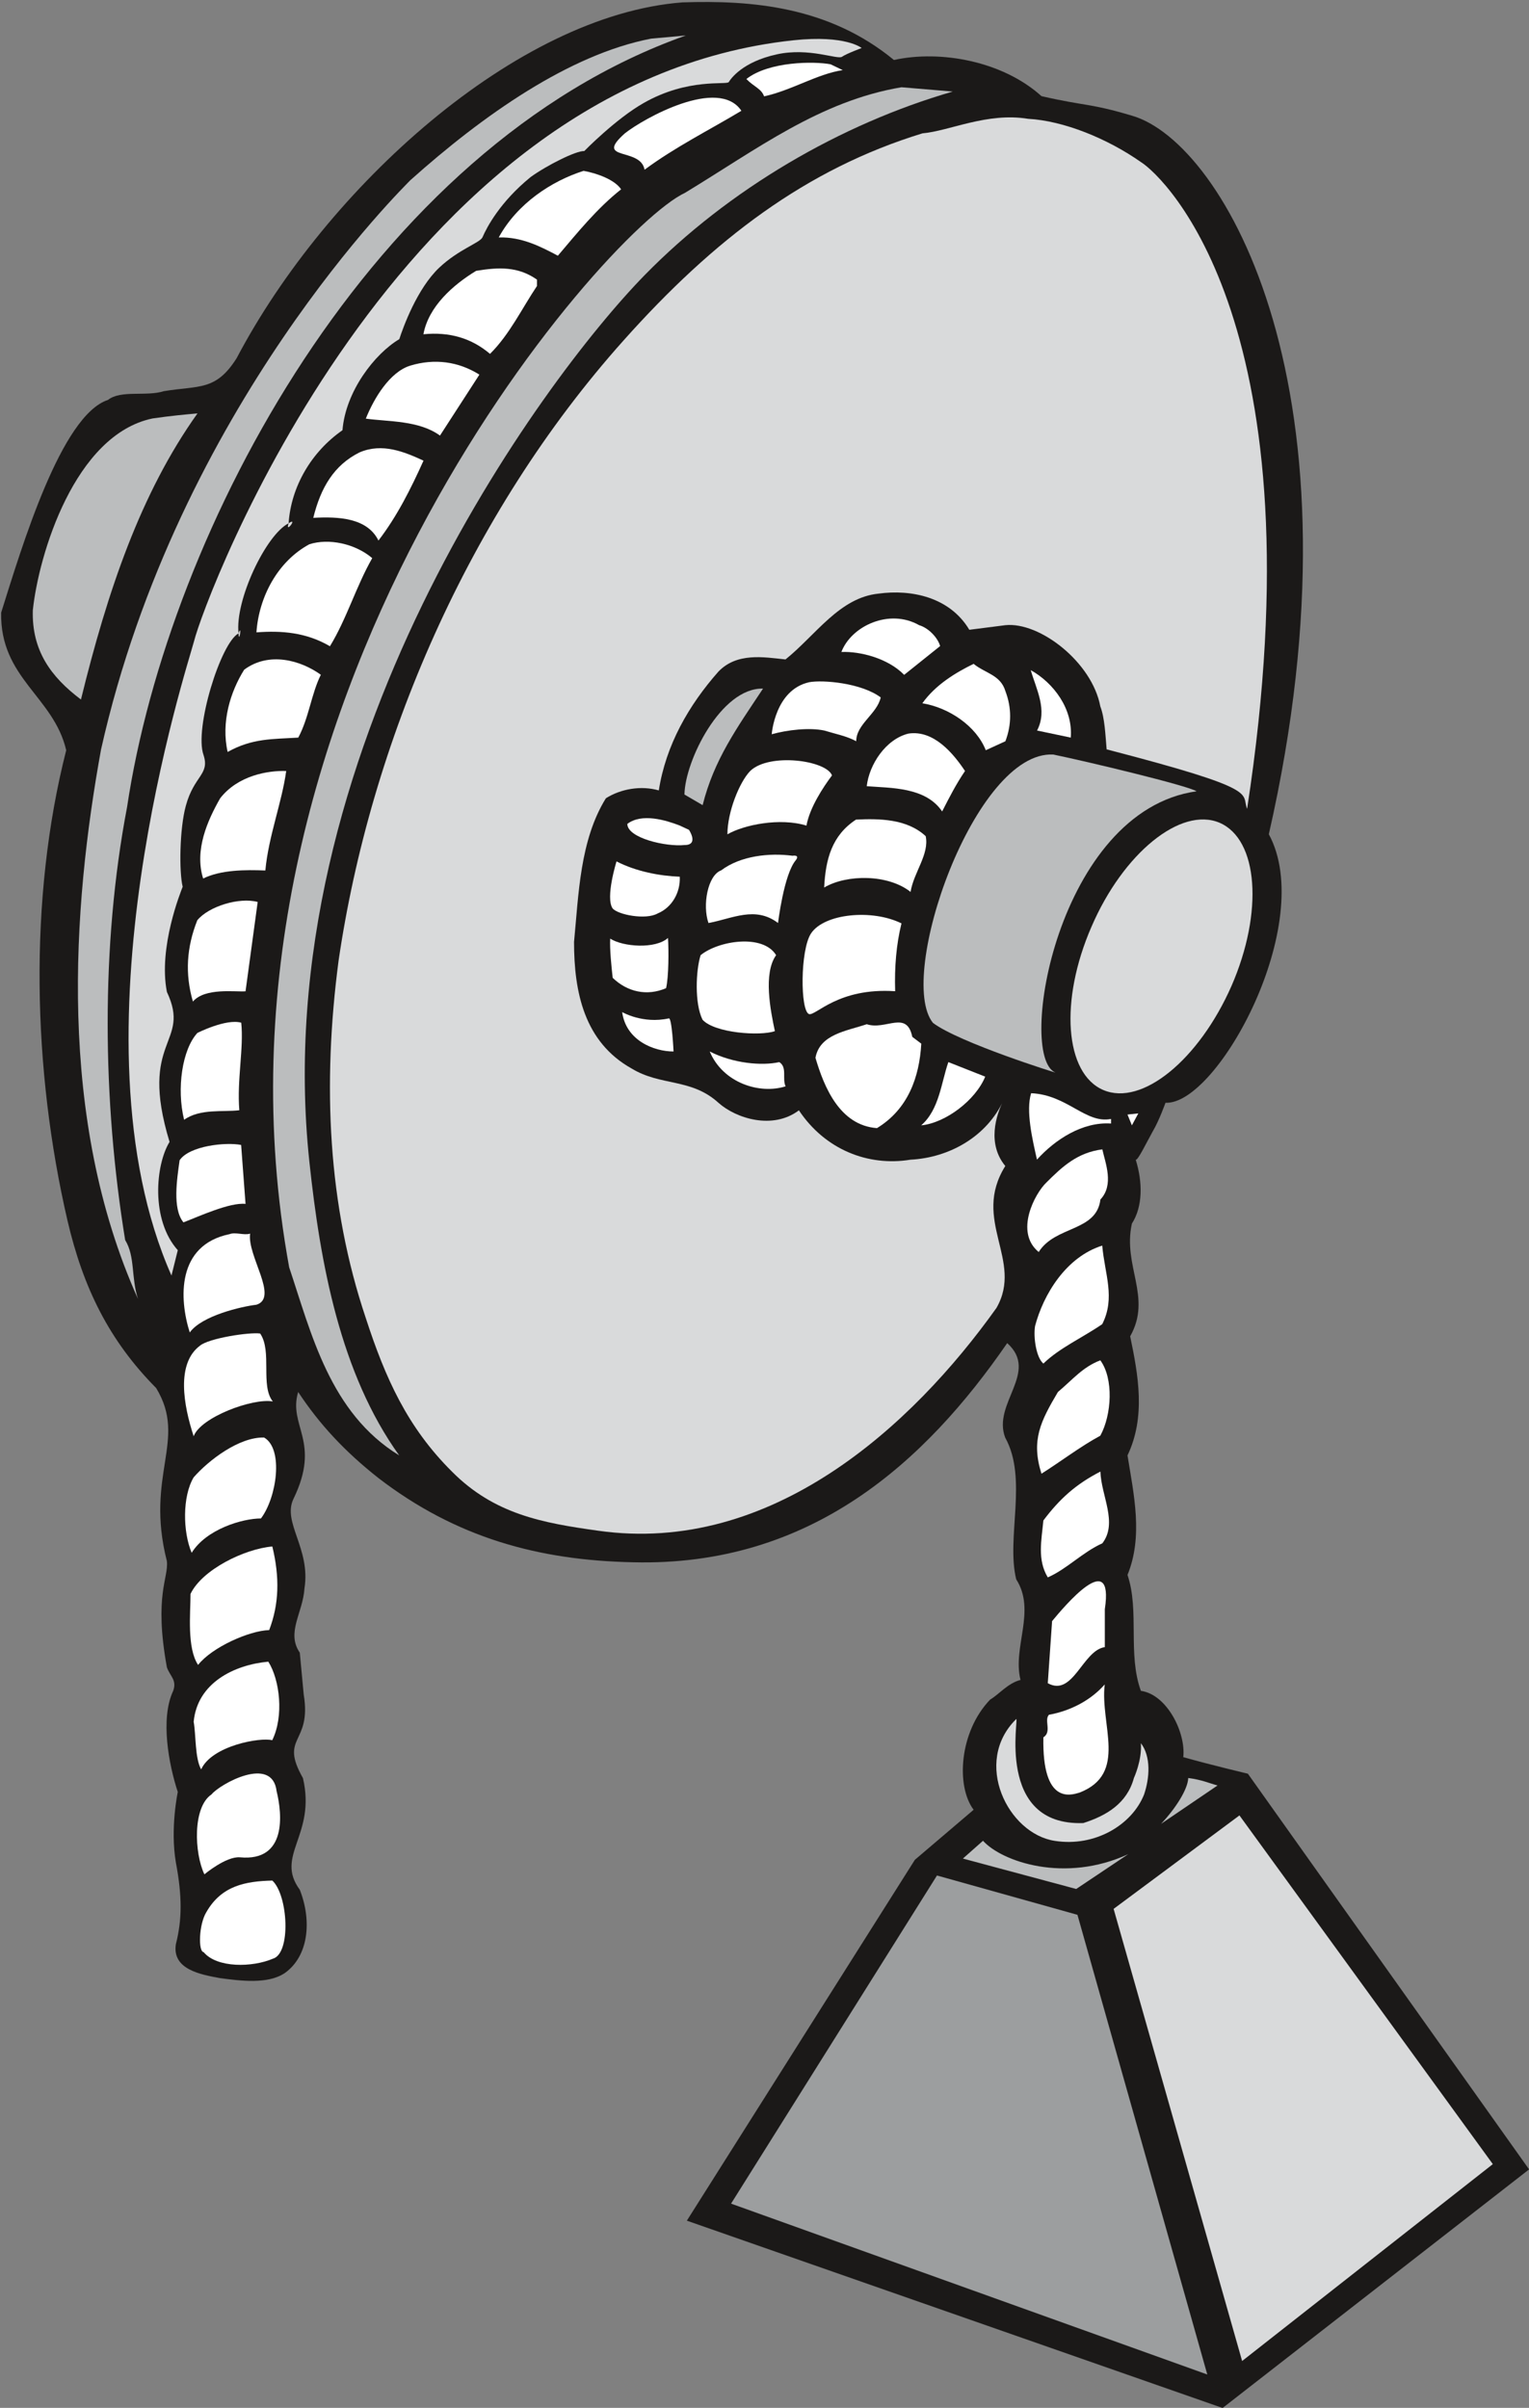 <svg xmlns="http://www.w3.org/2000/svg" xml:space="preserve" width="603.931" height="951.269" fill-rule="evenodd" stroke-linejoin="round" stroke-width="28.222" preserveAspectRatio="xMidYMid" version="1.2" viewBox="0 0 15979 25169"><rect x="0" y="0" width="15979" height="25169" fill="#808080" stroke="none"/><defs class="ClipPathGroup"><clipPath id="a" clipPathUnits="userSpaceOnUse"><path d="M0 0h15979v25169H0z"/></clipPath></defs><g class="SlideGroup"><g class="Slide" clip-path="url(#a)"><g class="Page"><g class="com.sun.star.drawing.ClosedBezierShape"><path fill="none" d="M12 21h15970v25151H12z" class="BoundingBox"/><path fill="#1B1918" d="M9342 627c490-107 1138 13 1542 378 457 105 503 72 945 204 969 279 2482 2898 1431 7511 503 928-536 2833-1080 2807 0 0-66 186-132 297-67 120-158 310-179 298 74 238 74 490-40 668-99 444 214 767-18 1178 84 404 165 841-28 1245 66 409 165 846 0 1249 127 376 0 828 140 1212 273 38 471 437 443 693 279 79 675 173 675 173l2939 4136-3203 2494-5599-1958 2383-3772 614-523c-185-245-152-814 173-1152 91-53 185-172 317-205-86-343 166-722-45-1052-107-437 124-1051-115-1481-137-358 359-683 21-988-854 1240-2050 2337-3909 2291-993-20-1854-259-2663-881-351-277-615-561-838-899-107 358 243 515-49 1117-119 247 181 519 115 935-16 257-193 462-49 673l41 437c86 523-259 432-8 874 140 598-297 809-33 1167 127 322 94 693-157 871-178 119-462 81-676 53-205-38-503-91-462-355 66-259 66-503 0-854-61-358 20-737 20-737-94-285-185-767-48-1057 41-114-33-152-66-246-137-755 20-933 0-1110-231-907 218-1265-112-1809-490-495-762-1044-927-1752-363-1568-409-3361-13-4915C560 7278 0 7092 12 6404c218-694 627-2064 1117-2224 132-106 404-33 582-91 371-61 544 0 762-345C3413 1958 5398 157 7132 25c722-24 1529 41 2210 602Z"/></g><g class="com.sun.star.drawing.ClosedBezierShape"><path fill="none" d="M813 371h6355v13207H813z" class="BoundingBox"/><path fill="#BBBDBE" d="M7167 371C3884 1534 1760 5544 1328 8436c-277 1450-257 3071-20 4526 106 173 61 391 134 615-847-1885-687-4089-386-5743 803-3587 3191-5904 3232-5950 760-680 1662-1315 2516-1480l363-33Z"/></g><g class="com.sun.star.drawing.ClosedBezierShape"><path fill="none" d="M7800 655h1008v354H7800z" class="BoundingBox"/><path fill="#FFF" d="M8807 733c-265 39-537 213-822 274-28-81-107-100-185-181 238-186 709-186 880-154l127 61Z"/></g><g class="com.sun.star.drawing.ClosedBezierShape"><path fill="none" d="M2854 912h7105v14302H2854z" class="BoundingBox"/><path fill="#BBBDBE" d="M9957 957c-1171 338-2342 1021-3221 1920-1068 1093-3957 5002-3503 9265 114 1072 325 2217 939 3071-726-445-919-1278-1150-1966C1951 7371 6316 2408 7158 2016c754-457 1410-960 2263-1104l536 45Z"/></g><g class="com.sun.star.drawing.ClosedBezierShape"><path fill="none" d="M6418 1021h1332v754H6418z" class="BoundingBox"/><path fill="#FFF" d="M7748 1158c-338 203-689 377-1012 616-41-239-535-87-206-380 198-157 979-593 1218-236Z"/></g><g class="com.sun.star.drawing.ClosedBezierShape"><path fill="none" d="M3448 1227h9793v14806H3448z" class="BoundingBox"/><path fill="#D9DADB" d="M11923 1694c252 157 1885 1725 1110 6761-66-165 168-198-1468-622-13-152-20-330-66-449-86-463-635-887-993-849l-376 48c-206-345-610-424-948-378-409 41-655 432-973 688-232-25-508-73-701 127-310 351-549 767-623 1242-185-53-396-17-553 82-272 438-285 1007-333 1502 0 523 106 1046 602 1323 305 186 622 99 907 358 185 165 568 285 841 79 272 409 722 589 1166 516 409-21 800-244 973-623-81 160-173 458 18 689-356 569 193 985-92 1483-881 1237-2355 2586-4164 2329-581-81-1084-172-1526-617-465-462-696-973-902-1608-395-1176-454-2433-284-3731 332-2269 1351-4665 2979-6486 945-1059 1911-1793 3123-2164 284-25 675-222 1104-152 371 20 829 206 1179 452Z"/></g><g class="com.sun.star.drawing.ClosedBezierShape"><path fill="none" d="M5212 1786h1280v888H5212z" class="BoundingBox"/><path fill="#FFF" d="M6491 1979c-251 198-458 455-661 694-186-99-380-198-618-191 193-354 552-590 887-696 141 25 326 93 392 193Z"/></g><g class="com.sun.star.drawing.ClosedBezierShape"><path fill="none" d="M4425 2806h1188v894H4425z" class="BoundingBox"/><path fill="#FFF" d="M5612 2989c-160 239-285 505-491 710-194-165-425-232-696-205 53-291 312-518 551-663 237-39 438-47 636 92v66Z"/></g><g class="com.sun.star.drawing.ClosedBezierShape"><path fill="none" d="M3823 3781h1188v773H3823z" class="BoundingBox"/><path fill="#FFF" d="m5010 3916-412 637c-219-160-537-144-775-177 86-215 251-488 464-554 253-77 504-44 723 94Z"/></g><g class="com.sun.star.drawing.ClosedBezierShape"><path fill="none" d="M342 4321h1723v2992H342z" class="BoundingBox"/><path fill="#BBBDBE" d="M2064 4321c-595 834-941 1860-1218 2991-318-239-515-516-503-933 61-582 437-1835 1251-2005 193-28 338-41 470-53Z"/></g><g class="com.sun.star.drawing.ClosedBezierShape"><path fill="none" d="M3274 4685h1153v967H3274z" class="BoundingBox"/><path fill="#FFF" d="M4426 4815c-132 293-277 583-471 835-117-237-417-252-681-237 78-318 218-552 483-684 239-103 471-5 669 86Z"/></g><g class="com.sun.star.drawing.ClosedBezierShape"><path fill="none" d="M2679 5663h1212v1094H2679z" class="BoundingBox"/><path fill="#FFF" d="M3890 5834c-171 300-265 631-442 921-248-145-504-165-768-145 25-371 223-743 553-921 202-65 479-7 657 145Z"/></g><g class="com.sun.star.drawing.ClosedBezierShape"><path fill="none" d="M8793 6465h1033v590H8793z" class="BoundingBox"/><path fill="#FFF" d="m9825 6753-376 301c-169-173-458-247-656-239 104-273 502-457 813-280 94 27 193 127 219 218Z"/></g><g class="com.sun.star.drawing.ClosedBezierShape"><path fill="none" d="M9639 6939h919v904h-919z" class="BoundingBox"/><path fill="#FFF" d="M10507 7224c66 173 66 351 0 524l-205 94c-99-252-383-445-663-491 139-194 346-319 536-412 120 99 281 114 332 285Z"/></g><g class="com.sun.star.drawing.ClosedBezierShape"><path fill="none" d="M2356 6892h999v970h-999z" class="BoundingBox"/><path fill="#FFF" d="M3353 7053c-99 198-125 451-236 657-268 17-479 5-738 150-70-310 28-629 173-860 259-192 590-99 801 53Z"/></g><g class="com.sun.star.drawing.ClosedBezierShape"><path fill="none" d="M10772 7005h422v707h-422z" class="BoundingBox"/><path fill="#FFF" d="m11190 7710-352-74c112-214-8-430-66-631 237 132 443 404 418 705Z"/></g><g class="com.sun.star.drawing.ClosedBezierShape"><path fill="none" d="M8065 7123h1140v627H8065z" class="BoundingBox"/><path fill="#FFF" d="M9204 7290c-38 173-256 279-256 458-95-53-227-79-334-112-157-33-384-7-549 39 0 0 33-465 392-544 139-26 542 6 747 159Z"/></g><g class="com.sun.star.drawing.ClosedBezierShape"><path fill="none" d="M7153 7198h822v1220h-822z" class="BoundingBox"/><path fill="#BBBDBE" d="M7974 7198c-272 410-512 742-631 1218l-190-111c5-352 383-1119 821-1107Z"/></g><g class="com.sun.star.drawing.ClosedBezierShape"><path fill="none" d="M9058 7663h1029v821H9058z" class="BoundingBox"/><path fill="#FFF" d="M10085 8059c-94 138-165 278-239 423-173-257-537-244-788-264 25-225 198-492 436-550 266-40 471 211 591 391Z"/></g><g class="com.sun.star.drawing.ClosedBezierShape"><path fill="none" d="M7602 7946h1094v776H7602z" class="BoundingBox"/><path fill="#FFF" d="M8695 8105c-94 125-234 339-267 525-277-86-656-8-826 91 0-232 124-544 238-662 198-192 794-113 855 46Z"/></g><g class="com.sun.star.drawing.ClosedBezierShape"><path fill="none" d="M9652 7886h2855v3326H9652z" class="BoundingBox"/><path fill="#BBBDBE" d="M12505 8271c-1457 205-1881 2767-1477 2939 28 13-1006-312-1278-518-387-482 437-2850 1258-2805 359 74 1398 323 1497 384Z"/></g><g class="com.sun.star.drawing.ClosedBezierShape"><path fill="none" d="M2093 8059h900v1126h-900z" class="BoundingBox"/><path fill="#FFF" d="M2991 8059c-45 330-185 682-218 1040-207-8-464-8-650 84-93-297 46-608 178-839 186-239 500-291 690-285Z"/></g><g class="com.sun.star.drawing.ClosedBezierShape"><path fill="none" d="M8613 8563h1069v761H8613z" class="BoundingBox"/><path fill="#FFF" d="M9674 8740c40 190-125 377-158 583-234-186-665-186-903-46 15-297 81-545 333-710 236-11 530-11 728 173Z"/></g><g class="com.sun.star.drawing.ClosedBezierShape"><path fill="none" d="M6556 8552h682v285h-682z" class="BoundingBox"/><path fill="#FFF" d="m7101 8628 99 46s107 159-46 159c-194 20-598-73-598-221 152-116 404-38 545 16Z"/></g><g class="com.sun.star.drawing.ClosedBezierShape"><path fill="none" d="M7377 8933h955v717h-955z" class="BoundingBox"/><path fill="#FFF" d="M8317 8991c-125 146-186 657-186 657-239-181-476-46-727 0-65-186-8-499 132-550 203-153 504-185 747-153 0 0 79-14 34 46Z"/></g><g class="com.sun.star.drawing.ClosedBezierShape"><path fill="none" d="M6375 9004h731v578h-731z" class="BoundingBox"/><path fill="#FFF" d="M7104 9164c8 166-83 323-231 384-124 71-417 13-471-53-77-112 41-491 41-491 206 106 451 152 661 160Z"/></g><g class="com.sun.star.drawing.ClosedBezierShape"><path fill="none" d="M1963 9414h731v1057h-731z" class="BoundingBox"/><path fill="#FFF" d="M2566 10362c-112 8-423-40-550 107-85-293-65-570 46-850 119-145 438-243 631-191l-127 934Z"/></g><g class="com.sun.star.drawing.ClosedBezierShape"><path fill="none" d="M8388 9563h1035v1039H8388z" class="BoundingBox"/><path fill="#FFF" d="M9421 9652c-54 218-74 458-66 709-596-40-829 259-900 239-93-33-93-669 20-842 137-210 641-258 946-106Z"/></g><g class="com.sun.star.drawing.ClosedBezierShape"><path fill="none" d="M6376 9804h611v570h-611z" class="BoundingBox"/><path fill="#FFF" d="M6961 10329c-199 86-405 40-558-108-13-117-32-298-26-410 132 86 472 112 604-7 8 132 8 404-20 525Z"/></g><g class="com.sun.star.drawing.ClosedBezierShape"><path fill="none" d="M7281 9840h831v964h-831z" class="BoundingBox"/><path fill="#FFF" d="M8111 9984c-137 191-58 583-13 794-152 54-629 21-756-119-85-171-70-517-20-675 186-152 652-225 789 0Z"/></g><g class="com.sun.star.drawing.ClosedBezierShape"><path fill="none" d="M6502 10578h538v414h-538z" class="BoundingBox"/><path fill="#FFF" d="M7039 10991c-204 0-497-114-537-412 0 0 214 126 487 66 33-13 50 346 50 346Z"/></g><g class="com.sun.star.drawing.ClosedBezierShape"><path fill="none" d="M1889 10682h640v1025h-640z" class="BoundingBox"/><path fill="#FFF" d="M2521 10690c28 267-46 598-20 915-167 21-410-20-577 100-80-326-20-736 139-908 0 0 299-152 458-107Z"/></g><g class="com.sun.star.drawing.ClosedBezierShape"><path fill="none" d="M8522 10688h1107v1105H8522z" class="BoundingBox"/><path fill="#FFF" d="M9628 10909c-20 352-139 685-463 883-387-28-552-425-643-735 45-247 326-280 536-351 199 66 418-151 476 132l94 71Z"/></g><g class="com.sun.star.drawing.ClosedBezierShape"><path fill="none" d="M7417 10990h794v393h-794z" class="BoundingBox"/><path fill="#FFF" d="M8210 11355c-269 86-654-33-793-364 243 124 542 152 727 111 86 54 28 174 66 253Z"/></g><g class="com.sun.star.drawing.ClosedBezierShape"><path fill="none" d="M9627 11102h670v662h-670z" class="BoundingBox"/><path fill="#FFF" d="M10296 11254c-100 245-413 484-669 509 190-165 210-451 284-661l385 152Z"/></g><g class="com.sun.star.drawing.ClosedBezierShape"><path fill="none" d="M10755 11427h858v695h-858z" class="BoundingBox"/><path fill="#FFF" d="M11611 11696v48c-298-20-583 166-774 377-48-211-118-512-61-694 379 17 570 322 835 269Z"/></g><g class="com.sun.star.drawing.PolyPolygonShape"><path fill="none" d="M11783 11638h114v126h-114z" class="BoundingBox"/><path fill="#FFF" d="m11783 11650 113-12-67 125-46-113Z"/></g><g class="com.sun.star.drawing.ClosedBezierShape"><path fill="none" d="M1842 11958h726v821h-726z" class="BoundingBox"/><path fill="#FFF" d="M2566 12584c-165-18-489 132-649 193-118-145-66-458-40-649 101-152 486-192 643-160l46 616Z"/></g><g class="com.sun.star.drawing.ClosedBezierShape"><path fill="none" d="M10735 12014h846v1074h-846z" class="BoundingBox"/><path fill="#FFF" d="M11500 12538c-41 339-471 272-645 549-256-210-38-615 81-727 166-166 324-313 584-346 33 147 124 371-20 524Z"/></g><g class="com.sun.star.drawing.ClosedBezierShape"><path fill="none" d="M1918 12892h848v1038h-848z" class="BoundingBox"/><path fill="#FFF" d="M2614 12895c-33 231 302 669 66 743-153 18-570 113-697 290-111-351-139-914 417-1028 61-24 148 15 214-5Z"/></g><g class="com.sun.star.drawing.ClosedBezierShape"><path fill="none" d="M10812 13020h777v1234h-777z" class="BoundingBox"/><path fill="#FFF" d="M11519 13020c26 299 140 544 0 821-205 141-445 247-615 412-74-61-106-271-87-392 87-330 323-722 702-841Z"/></g><g class="com.sun.star.drawing.ClosedBezierShape"><path fill="none" d="M1922 13937h930v1078h-930z" class="BoundingBox"/><path fill="#FFF" d="M2851 14649c-210-38-756 166-827 364-106-323-185-760 66-947 92-78 516-143 629-127 127 186 0 545 132 710Z"/></g><g class="com.sun.star.drawing.ClosedBezierShape"><path fill="none" d="M10837 14219h761v1186h-761z" class="BoundingBox"/><path fill="#FFF" d="M11499 15007c-210 113-417 273-615 397-111-351-8-549 172-854 158-133 258-260 443-331 140 190 120 569 0 788Z"/></g><g class="com.sun.star.drawing.ClosedBezierShape"><path fill="none" d="M1934 15026h953v1207h-953z" class="BoundingBox"/><path fill="#FFF" d="M2727 15872c-194 0-571 112-724 359-93-219-98-590 21-789 158-180 476-423 736-416 206 119 132 628-33 846Z"/></g><g class="com.sun.star.drawing.ClosedBezierShape"><path fill="none" d="M10878 15381h714v1108h-714z" class="BoundingBox"/><path fill="#FFF" d="M11500 15382c7 251 185 536 20 750-206 92-372 270-570 356-111-185-66-384-46-595 170-226 339-379 596-511Z"/></g><g class="com.sun.star.drawing.ClosedBezierShape"><path fill="none" d="M1985 16165h915v1240h-915z" class="BoundingBox"/><path fill="#FFF" d="M2846 16165c78 323 71 602-33 874-206 5-598 179-743 364-118-180-79-536-79-742 120-253 563-471 855-496Z"/></g><g class="com.sun.star.drawing.ClosedBezierShape"><path fill="none" d="M10950 16529h610v1094h-610z" class="BoundingBox"/><path fill="#FFF" d="M11546 16821v396c-232 33-331 524-596 377l45-649c121-146 650-781 551-124Z"/></g><g class="com.sun.star.drawing.ClosedBezierShape"><path fill="none" d="M2024 17369h896v1128h-896z" class="BoundingBox"/><path fill="#FFF" d="M2845 18190c-127-33-631 58-743 305-66-120-53-358-78-498 38-405 421-595 780-628 120 190 165 569 41 821Z"/></g><g class="com.sun.star.drawing.ClosedBezierShape"><path fill="none" d="M10903 17607h684v1153h-684z" class="BoundingBox"/><path fill="#FFF" d="M11281 18738c-87 25-391 132-377-578 91-58 5-178 58-236 227-41 438-152 583-317-51 421 246 933-264 1131Z"/></g><g class="com.sun.star.drawing.ClosedBezierShape"><path fill="none" d="M10412 17969h1592v1286h-1592z" class="BoundingBox"/><path fill="#D9DADB" d="M11321 19056c244-78 457-206 529-471 0 0 86-185 73-364 107 141 92 364 33 537-127 319-515 550-933 484-490-74-860-822-404-1272 38-45-225 1119 702 1086Z"/></g><g class="com.sun.star.drawing.ClosedBezierShape"><path fill="none" d="M2058 18538h870v1056h-870z" class="BoundingBox"/><path fill="#FFF" d="M2891 18724c59 240 107 736-383 690-146-12-372 178-372 178-106-223-124-702 74-835 86-107 636-416 681-33Z"/></g><g class="com.sun.star.drawing.ClosedBezierShape"><path fill="none" d="M12134 18584h591v481h-591z" class="BoundingBox"/><path fill="#BBBDBE" d="m12724 18663-590 401c152-161 279-360 284-479 148 20 214 53 306 78Z"/></g><g class="com.sun.star.drawing.PolyPolygonShape"><path fill="none" d="M11638 18976h3964v5704h-3964z" class="BoundingBox"/><path fill="#D9DADB" d="m15601 22621-2620 2058-1343-4726 1315-977 2648 3645Z"/></g><g class="com.sun.star.drawing.ClosedBezierShape"><path fill="none" d="M10063 19240h1729v506h-1729z" class="BoundingBox"/><path fill="#BBBDBE" d="m11791 19381-544 364-1184-318 210-186c198 219 855 446 1518 140Z"/></g><g class="com.sun.star.drawing.PolyPolygonShape"><path fill="none" d="M7640 19604h4978v5218H7640z" class="BoundingBox"/><path fill="#9C9E9F" d="m11260 20015 1357 4805-4977-1786 2152-3430 1468 411Z"/></g><g class="com.sun.star.drawing.ClosedBezierShape"><path fill="none" d="M2090 19657h895v882h-895z" class="BoundingBox"/><path fill="#FFF" d="M2846 19657c165 152 198 764 5 817-212 91-583 99-723-69-58-5-50-290 28-417 158-278 410-324 690-331Z"/></g><g class="com.sun.star.drawing.ClosedBezierShape"><path fill="none" d="M1343 406h7664v12929H1343z" class="BoundingBox"/><path fill="#D9DADB" d="M6106 1579s330-338 622-503c464-264 862-185 888-218 20-33 140-211 503-290 338-74 635 59 681 25 48-33 205-91 205-91s-165-139-713-81C4135 865 2135 6265 2028 6702c-66 253-1340 4136-236 6631l66-265c-284-317-233-894-86-1132-330-1085 231-1019-28-1568-91-469 147-1051 165-1099-38-153-33-607 33-846 86-318 252-325 185-531-99-277 181-1177 366-1271 38-112 5 119 0 0-40-343 285-1031 523-1151 105-73-40 120 0 0 26-383 237-746 563-973 33-408 338-800 594-952 41-127 186-528 417-747 205-193 424-259 452-317 46-107 185-371 503-630 165-120 475-277 561-272Z"/></g><g class="com.sun.star.drawing.ClosedBezierShape"><path fill="none" d="M11187 8565h1904v2865h-1904z" class="BoundingBox"/><path fill="#D9DADB" d="M11531 11394c-403-171-461-934-124-1708 331-768 933-1258 1338-1086 404 173 462 933 124 1708-339 768-933 1258-1338 1086Z"/></g></g></g></g></svg>
